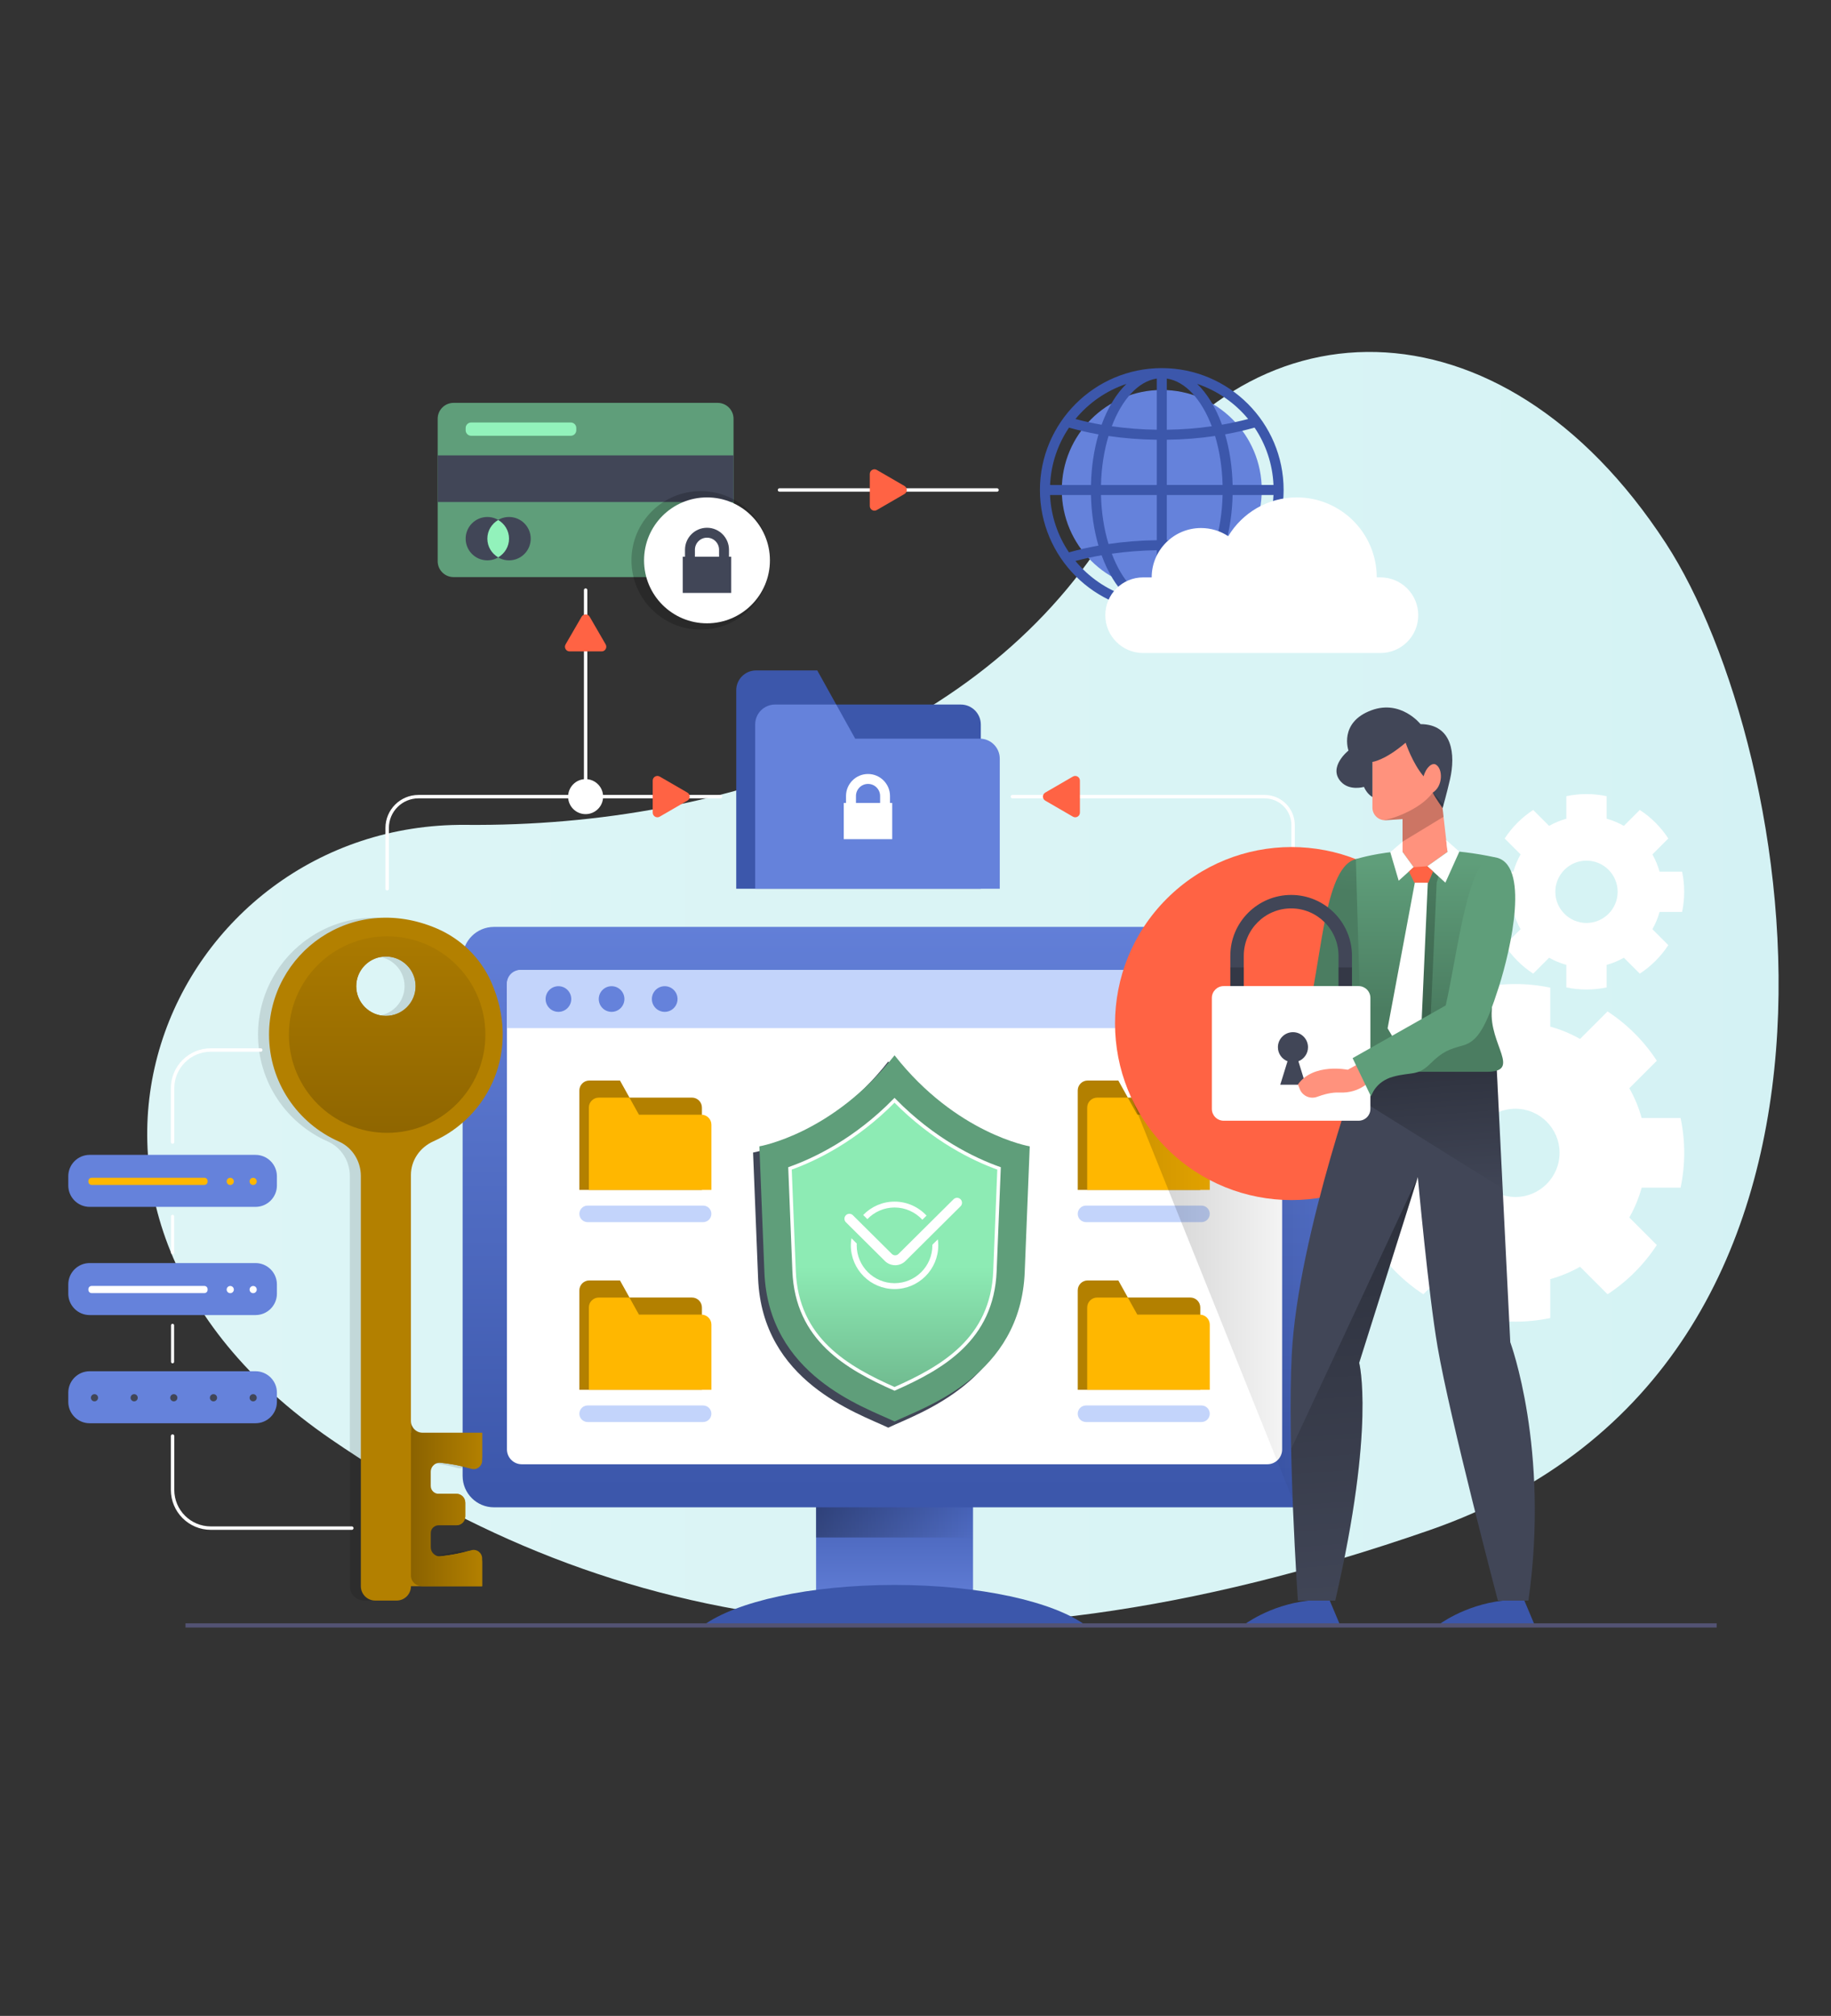 <svg xmlns="http://www.w3.org/2000/svg" xmlns:xlink="http://www.w3.org/1999/xlink" id="_x2014_&#xCE;&#xD3;&#xC8;_x5F_1" x="0px" y="0px" viewBox="0 0 535.27 589.2" style="enable-background:new 0 0 535.27 589.2;" xml:space="preserve">
<rect x="0" y="0" width="535.27" height="589.2" fill="#333333" stroke="none"/>
<style type="text/css">
	.st0{fill:#6CB1C0;}
	.st1{opacity:0;fill:#FFFFFF;}
	.st2{opacity:0.032;fill:#FCFCFC;}
	.st3{opacity:0.065;fill:#F9F9F9;}
	.st4{opacity:0.097;fill:#F6F6F6;}
	.st5{opacity:0.129;fill:#F4F3F4;}
	.st6{opacity:0.161;fill:#F1F0F1;}
	.st7{opacity:0.194;fill:#EEEEEE;}
	.st8{opacity:0.226;fill:#EBEBEB;}
	.st9{opacity:0.258;fill:#E8E8E8;}
	.st10{opacity:0.29;fill:#E5E5E5;}
	.st11{opacity:0.323;fill:#E3E2E2;}
	.st12{opacity:0.355;fill:#E0DFDF;}
	.st13{opacity:0.387;fill:#DDDCDD;}
	.st14{opacity:0.419;fill:#DAD9DA;}
	.st15{opacity:0.452;fill:#D7D6D7;}
	.st16{opacity:0.484;fill:#D4D3D4;}
	.st17{opacity:0.516;fill:#D2D1D1;}
	.st18{opacity:0.548;fill:#CFCECE;}
	.st19{opacity:0.581;fill:#CCCBCB;}
	.st20{opacity:0.613;fill:#C9C8C8;}
	.st21{opacity:0.645;fill:#C6C5C6;}
	.st22{opacity:0.677;fill:#C3C2C3;}
	.st23{opacity:0.71;fill:#C1BFC0;}
	.st24{opacity:0.742;fill:#BEBCBD;}
	.st25{opacity:0.774;fill:#BBB9BA;}
	.st26{opacity:0.806;fill:#B8B6B7;}
	.st27{opacity:0.839;fill:#B5B4B4;}
	.st28{opacity:0.871;fill:#B2B1B1;}
	.st29{opacity:0.903;fill:#B0AEAF;}
	.st30{opacity:0.935;fill:#ADABAC;}
	.st31{opacity:0.968;fill:#AAA8A9;}
	.st32{fill:#A7A5A6;}
	.st33{fill:#FFFFFF;}
	.st34{fill:#9ABD3D;}
	.st35{fill:#F4A3B7;}
	.st36{fill:url(#SVGID_1_);}
	.st37{fill:url(#SVGID_2_);}
	.st38{opacity:0.2;}
	.st39{fill:#434A59;}
	.st40{fill:#FFE03C;}
	.st41{fill:url(#SVGID_3_);}
	.st42{fill:url(#SVGID_4_);}
	.st43{fill:url(#SVGID_5_);}
	.st44{fill:#738E2E;}
	.st45{fill:url(#SVGID_6_);}
	.st46{fill:#3B8697;}
	.st47{fill:#231F20;}
	.st48{fill:url(#SVGID_7_);}
	.st49{fill:#FCAF8F;}
	.st50{fill:#F8C8D4;}
	.st51{fill:#FCB087;}
	.st52{fill:url(#SVGID_8_);}
	.st53{fill:url(#SVGID_9_);}
	.st54{fill:url(#SVGID_10_);}
	.st55{fill:#FBB58C;}
	.st56{fill:#AECA64;}
	.st57{fill:#C2D78B;}
	.st58{fill:#C3E0D3;}
	.st59{fill:#BED583;}
	.st60{fill:url(#SVGID_11_);}
	.st61{fill:url(#SVGID_12_);}
	.st62{fill:url(#SVGID_13_);}
	.st63{opacity:0.3;}
	.st64{clip-path:url(#SVGID_15_);fill:#3B8697;}
	.st65{clip-path:url(#SVGID_15_);fill:url(#SVGID_16_);}
	.st66{clip-path:url(#SVGID_15_);fill:url(#SVGID_17_);}
	.st67{clip-path:url(#SVGID_15_);}
	.st68{fill:url(#SVGID_18_);}
	.st69{fill:#FCAD8E;}
	.st70{clip-path:url(#SVGID_15_);fill:#672C32;}
	.st71{clip-path:url(#SVGID_15_);fill:#F0A388;}
	.st72{clip-path:url(#SVGID_15_);fill:url(#SVGID_19_);}
	.st73{fill:#B5D8DF;}
	.st74{fill:#B55A3D;}
	.st75{fill:#F27851;}
	.st76{fill:#424242;}
	.st77{fill:#684065;}
	.st78{fill:#FCB38F;}
	.st79{fill:url(#SVGID_20_);}
	.st80{fill:url(#SVGID_21_);}
	.st81{fill:#E2DFDA;}
	.st82{fill:url(#SVGID_22_);}
	.st83{fill:#E89D7F;}
	.st84{fill:url(#SVGID_23_);}
	.st85{fill:#672C32;}
	.st86{fill:#F0A388;}
	.st87{fill:#B9987A;}
	.st88{fill:url(#SVGID_24_);}
	.st89{fill:url(#SVGID_25_);}
	.st90{fill:url(#SVGID_26_);}
	.st91{fill:url(#SVGID_27_);}
	.st92{fill:url(#SVGID_28_);}
	.st93{fill:url(#SVGID_29_);}
	.st94{fill:url(#SVGID_30_);}
	.st95{fill:url(#SVGID_31_);}
	.st96{fill:url(#SVGID_32_);}
	.st97{fill:#FFAF90;}
	.st98{fill:url(#SVGID_33_);}
	.st99{fill:url(#SVGID_34_);}
	.st100{fill:url(#SVGID_35_);}
	.st101{fill:url(#SVGID_36_);}
	.st102{fill:url(#SVGID_37_);}
	.st103{fill:#D8B48E;}
	.st104{fill:#EAA480;}
	.st105{fill:#FFFEF0;}
	.st106{fill:url(#SVGID_38_);}
	.st107{fill:url(#SVGID_39_);}
	.st108{fill:url(#SVGID_40_);}
	.st109{fill:url(#SVGID_41_);}
	.st110{fill:url(#SVGID_42_);}
	.st111{fill:url(#SVGID_43_);}
	.st112{fill:url(#SVGID_44_);}
	.st113{fill:url(#SVGID_45_);}
	.st114{fill:url(#SVGID_46_);}
	.st115{fill:url(#SVGID_47_);}
	.st116{fill:url(#SVGID_48_);}
	.st117{fill:url(#SVGID_49_);}
	.st118{fill:url(#SVGID_50_);}
	.st119{fill:url(#SVGID_51_);}
	.st120{fill:#6031DA;}
	.st121{fill:none;stroke:#FFFFFF;stroke-width:0.616;stroke-linecap:round;stroke-linejoin:round;stroke-miterlimit:10;}
	.st122{fill:#FCCBBB;}
	.st123{fill:#C9B4FF;}
	.st124{fill:#DDD4FC;}
	.st125{fill:#7B4EEB;}
	.st126{fill:#FFFFFF;stroke:#6031DA;stroke-width:0.616;stroke-linecap:round;stroke-linejoin:round;stroke-miterlimit:10;}
	.st127{fill:#DDD4FC;stroke:#6031DA;stroke-width:0.616;stroke-linecap:round;stroke-linejoin:round;stroke-miterlimit:10;}
	.st128{fill:#FFC969;}
	.st129{fill:none;stroke:#6031DA;stroke-width:0.616;stroke-linecap:round;stroke-linejoin:round;stroke-miterlimit:10;}
	.st130{fill:none;stroke:#6031DA;stroke-width:3;stroke-miterlimit:10;}
	.st131{fill:#F99450;}
	.st132{fill:none;stroke:#6031DA;stroke-width:2;stroke-miterlimit:10;}
	
		.st133{fill:none;stroke:#6031DA;stroke-width:0.622;stroke-linecap:round;stroke-linejoin:round;stroke-miterlimit:10;stroke-dasharray:6.218,3.109;}
	.st134{clip-path:url(#SVGID_53_);fill:url(#SVGID_54_);}
	.st135{fill:#34B463;}
	.st136{fill:#24914A;}
	.st137{fill-rule:evenodd;clip-rule:evenodd;fill:#A2C769;}
	.st138{fill:#00A551;}
	.st139{fill-rule:evenodd;clip-rule:evenodd;fill:#5EBEFF;}
	.st140{fill-rule:evenodd;clip-rule:evenodd;fill:#102B6E;}
	.st141{fill-rule:evenodd;clip-rule:evenodd;fill:#FFFFFF;}
	.st142{fill:#102B6E;}
	.st143{fill-rule:evenodd;clip-rule:evenodd;fill:#4596D1;}
	.st144{fill-rule:evenodd;clip-rule:evenodd;fill:#00ADEE;}
	.st145{fill-rule:evenodd;clip-rule:evenodd;fill:#00A551;}
	.st146{fill-rule:evenodd;clip-rule:evenodd;fill:#EC1C24;}
	.st147{fill-rule:evenodd;clip-rule:evenodd;fill:#1A47B6;}
	.st148{fill-rule:evenodd;clip-rule:evenodd;fill:#092978;}
	.st149{fill-rule:evenodd;clip-rule:evenodd;fill:#3DABF9;}
	.st150{clip-path:url(#SVGID_56_);fill:url(#SVGID_57_);}
	.st151{fill-rule:evenodd;clip-rule:evenodd;fill:#A5DBFD;}
	.st152{fill:#E4F5FB;}
	.st153{clip-path:url(#SVGID_59_);fill:url(#SVGID_60_);}
	.st154{clip-path:url(#SVGID_62_);fill:url(#SVGID_63_);}
	.st155{clip-path:url(#SVGID_65_);fill:url(#SVGID_66_);}
	.st156{fill-rule:evenodd;clip-rule:evenodd;fill:#F7941F;}
	.st157{fill-rule:evenodd;clip-rule:evenodd;fill:#F9C4C7;}
	.st158{fill:#663300;}
	.st159{fill-rule:evenodd;clip-rule:evenodd;fill:#D4ECFD;}
	.st160{fill-rule:evenodd;clip-rule:evenodd;fill:#DD777B;}
	.st161{fill-rule:evenodd;clip-rule:evenodd;fill:#363653;}
	.st162{fill-rule:evenodd;clip-rule:evenodd;fill:#DFF2FC;}
	.st163{fill-rule:evenodd;clip-rule:evenodd;fill:#AFCCEB;}
	.st164{clip-path:url(#SVGID_68_);fill:url(#SVGID_69_);}
	.st165{clip-path:url(#SVGID_71_);fill:url(#SVGID_72_);}
	.st166{fill-rule:evenodd;clip-rule:evenodd;fill:#76C5FB;}
	.st167{fill-rule:evenodd;clip-rule:evenodd;fill:#3882C8;}
	.st168{fill-rule:evenodd;clip-rule:evenodd;fill:#8DD7F7;}
	.st169{fill:#8DD7F7;}
	.st170{fill:url(#SVGID_73_);}
	.st171{fill:none;stroke:#FFFFFF;stroke-linecap:round;stroke-linejoin:round;stroke-miterlimit:10;}
	.st172{fill:#FF6344;}
	.st173{fill:url(#SVGID_74_);}
	.st174{opacity:0.34;fill:url(#SVGID_75_);}
	.st175{fill:#3C57AB;}
	.st176{fill:url(#SVGID_76_);}
	.st177{fill:#B38000;}
	.st178{fill:#FFB700;}
	.st179{fill:#C3D4FB;}
	.st180{opacity:0.2;fill:url(#SVGID_77_);}
	.st181{fill:#414657;}
	.st182{opacity:0.34;fill:url(#SVGID_78_);}
	.st183{fill:url(#SVGID_79_);}
	.st184{fill:url(#SVGID_80_);}
	.st185{fill:#6582DB;}
	.st186{fill:#5F9E7A;}
	.st187{fill:url(#SVGID_81_);}
	.st188{fill:none;stroke:#FFFFFF;stroke-miterlimit:10;}
	.st189{opacity:0.12;}
	.st190{fill:none;stroke:#FFFFFF;stroke-width:0.892;stroke-linecap:round;stroke-linejoin:round;stroke-miterlimit:10;}
	.st191{fill:#92F2BB;}
	.st192{fill:url(#SVGID_82_);}
	.st193{fill:url(#SVGID_83_);}
	.st194{fill:#FF927D;}
	.st195{opacity:0.34;fill:url(#SVGID_84_);}
	.st196{fill:none;stroke:#535373;stroke-width:1.227;stroke-miterlimit:10;}
</style>
<g>
	<linearGradient id="SVGID_1_" gradientUnits="userSpaceOnUse" x1="43.032" y1="288.963" x2="519.953" y2="288.963">
		<stop offset="0" style="stop-color:#DDF5F6"></stop>
		<stop offset="0.66" style="stop-color:#D9F4F5"></stop>
		<stop offset="1" style="stop-color:#D4F2F4"></stop>
	</linearGradient>
	<path class="st36" d="M136.14,241.09c77.9,0.69,155.25-27.84,191.03-90.98s111.38-65.69,159.84,8.71   c38.58,59.23,70.29,240-69.19,288.44c-140.18,48.69-239.48,29.41-321.09-26.62C-1.93,352.89,49.76,240.32,136.14,241.09z"></path>
	<g>
		<path class="st33" d="M491.3,347.13c0.69-3.29,1.06-6.69,1.06-10.18c0-3.49-0.37-6.89-1.06-10.18h-11.38    c-0.85-3.08-2.07-6-3.61-8.71l8.04-8.04c-3.75-5.74-8.66-10.65-14.4-14.4l-8.04,8.04c-2.71-1.54-5.63-2.76-8.71-3.61v-11.38    c-3.29-0.69-6.69-1.06-10.18-1.06c-3.49,0-6.89,0.37-10.18,1.06v11.38c-3.08,0.85-6,2.07-8.71,3.61l-8.04-8.04    c-5.74,3.75-10.65,8.66-14.4,14.4l8.04,8.04c-1.54,2.71-2.76,5.63-3.61,8.71h-11.38c-0.69,3.29-1.06,6.69-1.06,10.18    c0,3.49,0.37,6.89,1.06,10.18h11.38c0.85,3.08,2.07,6,3.61,8.71l-8.04,8.04c3.75,5.74,8.66,10.65,14.4,14.4l8.04-8.04    c2.71,1.54,5.63,2.76,8.71,3.61v11.38c3.29,0.69,6.69,1.06,10.18,1.06c3.49,0,6.89-0.37,10.18-1.06v-11.38    c3.08-0.85,6-2.07,8.71-3.61l8.04,8.04c5.74-3.75,10.65-8.66,14.4-14.4l-8.04-8.04c1.54-2.71,2.76-5.63,3.61-8.71H491.3z     M443.02,349.85c-7.11,0-12.9-5.79-12.9-12.9s5.79-12.9,12.9-12.9c7.11,0,12.9,5.79,12.9,12.9S450.13,349.85,443.02,349.85z"></path>
	</g>
	<g>
		<path class="st33" d="M491.74,266.54c0.4-1.9,0.61-3.87,0.61-5.89c0-2.02-0.21-3.99-0.61-5.89h-6.59    c-0.49-1.78-1.2-3.47-2.09-5.04l4.65-4.65c-2.17-3.32-5.01-6.17-8.34-8.34l-4.65,4.65c-1.57-0.89-3.26-1.6-5.04-2.09v-6.59    c-1.9-0.4-3.87-0.61-5.89-0.61c-2.02,0-3.99,0.21-5.89,0.61v6.59c-1.78,0.49-3.47,1.2-5.04,2.09l-4.65-4.65    c-3.32,2.17-6.17,5.01-8.34,8.34l4.65,4.65c-0.89,1.57-1.6,3.26-2.09,5.04h-6.59c-0.4,1.9-0.61,3.87-0.61,5.89    c0,2.02,0.21,3.99,0.61,5.89h6.59c0.49,1.78,1.2,3.47,2.09,5.04l-4.65,4.65c2.17,3.32,5.01,6.17,8.34,8.34l4.65-4.65    c1.57,0.89,3.26,1.6,5.04,2.09v6.59c1.9,0.4,3.87,0.61,5.89,0.61c2.02,0,3.99-0.21,5.89-0.61v-6.59c1.78-0.49,3.47-1.2,5.04-2.09    l4.65,4.65c3.32-2.17,6.17-5.01,8.34-8.34l-4.65-4.65c0.89-1.57,1.6-3.26,2.09-5.04H491.74z M463.79,269.76    c-5.02,0-9.11-4.08-9.11-9.11c0-5.02,4.08-9.11,9.11-9.11c5.02,0,9.11,4.08,9.11,9.11C472.9,265.67,468.81,269.76,463.79,269.76z"></path>
	</g>
	<path class="st171" d="M378.02,259.76v-18.6c0-4.59-3.72-8.32-8.32-8.32h-73.74"></path>
	<path class="st172" d="M315.7,228.15v9.36c0,1.05-1.14,1.71-2.05,1.18l-8.08-4.68c-0.91-0.53-0.91-1.84,0-2.36l8.08-4.68   C314.56,226.45,315.7,227.1,315.7,228.15z"></path>
	<linearGradient id="SVGID_2_" gradientUnits="userSpaceOnUse" x1="261.511" y1="429.125" x2="261.511" y2="472.618">
		<stop offset="0" style="stop-color:#3C57AB"></stop>
		<stop offset="1" style="stop-color:#6582DB"></stop>
	</linearGradient>
	<rect x="238.57" y="423.66" class="st37" width="45.88" height="51.41"></rect>
	<linearGradient id="SVGID_3_" gradientUnits="userSpaceOnUse" x1="238.572" y1="436.511" x2="284.451" y2="436.511">
		<stop offset="0" style="stop-color:#000000"></stop>
		<stop offset="1" style="stop-color:#000000;stop-opacity:0"></stop>
	</linearGradient>
	<rect x="238.57" y="423.66" style="opacity:0.34;fill:url(#SVGID_3_);" width="45.88" height="25.7"></rect>
	<path class="st175" d="M317.42,475.07c-9.52-6.97-30.97-11.83-55.91-11.83c-24.94,0-46.39,4.86-55.91,11.83H317.42z"></path>
	<linearGradient id="SVGID_4_" gradientUnits="userSpaceOnUse" x1="261.511" y1="435.305" x2="261.511" y2="257.871">
		<stop offset="0" style="stop-color:#3C57AB"></stop>
		<stop offset="1" style="stop-color:#6582DB"></stop>
	</linearGradient>
	<path class="st42" d="M378.63,440.55H144.4c-5.06,0-9.16-4.1-9.16-9.16V280.07c0-5.06,4.1-9.16,9.16-9.16h234.23   c5.06,0,9.16,4.1,9.16,9.16v151.32C387.79,436.45,383.68,440.55,378.63,440.55z"></path>
	<path class="st33" d="M370.48,427.97H152.54c-2.39,0-4.34-1.94-4.34-4.34v-135.8c0-2.39,1.94-4.34,4.34-4.34h217.94   c2.39,0,4.34,1.94,4.34,4.34v135.8C374.82,426.03,372.88,427.97,370.48,427.97z"></path>
	<g>
		<g>
			<g>
				<path class="st177" d="M205.19,347.78h-35.82v-29.06c0-1.61,1.3-2.91,2.91-2.91h8.96l2.78,4.99h18.25      c1.62,0,2.93,1.31,2.93,2.93V347.78z"></path>
				<path class="st178" d="M207.96,347.78h-35.82v-24.06c0-1.61,1.3-2.91,2.91-2.91h8.96l2.78,4.99h18.25      c1.62,0,2.93,1.31,2.93,2.93V347.78z"></path>
				<path class="st179" d="M205.55,357.2h-33.76c-1.33,0-2.42-1.08-2.42-2.42l0,0c0-1.33,1.08-2.42,2.42-2.42h33.76      c1.33,0,2.42,1.08,2.42,2.42l0,0C207.96,356.11,206.88,357.2,205.55,357.2z"></path>
			</g>
			<g>
				<path class="st177" d="M205.19,406.21h-35.82v-29.06c0-1.61,1.3-2.91,2.91-2.91h8.96l2.78,4.99h18.25      c1.62,0,2.93,1.31,2.93,2.93V406.21z"></path>
				<path class="st178" d="M207.96,406.21h-35.82v-24.06c0-1.61,1.3-2.91,2.91-2.91h8.96l2.78,4.99h18.25      c1.62,0,2.93,1.31,2.93,2.93V406.21z"></path>
				<path class="st179" d="M205.55,415.62h-33.76c-1.33,0-2.42-1.08-2.42-2.42l0,0c0-1.33,1.08-2.42,2.42-2.42h33.76      c1.33,0,2.42,1.08,2.42,2.42l0,0C207.96,414.54,206.88,415.62,205.55,415.62z"></path>
			</g>
		</g>
		<g>
			<g>
				<path class="st177" d="M350.88,347.78h-35.82v-29.06c0-1.61,1.3-2.91,2.91-2.91h8.96l2.78,4.99h18.25      c1.62,0,2.93,1.31,2.93,2.93V347.78z"></path>
				<path class="st178" d="M353.65,347.78h-35.82v-24.06c0-1.61,1.3-2.91,2.91-2.91h8.96l2.78,4.99h18.25      c1.62,0,2.93,1.31,2.93,2.93V347.78z"></path>
				<path class="st179" d="M351.24,357.2h-33.76c-1.33,0-2.42-1.08-2.42-2.42l0,0c0-1.33,1.08-2.42,2.42-2.42h33.76      c1.33,0,2.42,1.08,2.42,2.42l0,0C353.65,356.11,352.57,357.2,351.24,357.2z"></path>
			</g>
			<g>
				<path class="st177" d="M350.88,406.21h-35.82v-29.06c0-1.61,1.3-2.91,2.91-2.91h8.96l2.78,4.99h18.25      c1.62,0,2.93,1.31,2.93,2.93V406.21z"></path>
				<path class="st178" d="M353.65,406.21h-35.82v-24.06c0-1.61,1.3-2.91,2.91-2.91h8.96l2.78,4.99h18.25      c1.62,0,2.93,1.31,2.93,2.93V406.21z"></path>
				<path class="st179" d="M351.24,415.62h-33.76c-1.33,0-2.42-1.08-2.42-2.42l0,0c0-1.33,1.08-2.42,2.42-2.42h33.76      c1.33,0,2.42,1.08,2.42,2.42l0,0C353.65,414.54,352.57,415.62,351.24,415.62z"></path>
			</g>
		</g>
	</g>
	<linearGradient id="SVGID_5_" gradientUnits="userSpaceOnUse" x1="329.322" y1="364.51" x2="387.786" y2="364.51">
		<stop offset="0" style="stop-color:#000000"></stop>
		<stop offset="1" style="stop-color:#000000;stop-opacity:0"></stop>
	</linearGradient>
	<path style="opacity:0.2;fill:url(#SVGID_5_);" d="M329.32,317.29l49.49,123.26c4.97-0.1,8.98-4.15,8.98-9.14V288.47L329.32,317.29   z"></path>
	<path class="st179" d="M374.82,300.49H148.2v-13.07c0-2.17,1.76-3.92,3.92-3.92H370.9c2.17,0,3.92,1.76,3.92,3.92V300.49z"></path>
	
		<ellipse transform="matrix(0.707 -0.707 0.707 0.707 -100.923 354.647)" class="st172" cx="377.63" cy="299.15" rx="51.6" ry="51.6"></ellipse>
	<path class="st175" d="M387.93,465.89l3.86,9.17h-28.36c0,0,7.48-5.91,19.03-7.24L387.93,465.89z"></path>
	<path class="st175" d="M444.82,465.89l3.86,9.17h-28.36c0,0,7.48-5.91,19.03-7.24L444.82,465.89z"></path>
	<path class="st181" d="M437.34,308.2l4.17,84.09c0,0,11.58,31.13,5.31,75.54h-8.93c0,0-14-53.09-17.62-74.09   c-2.69-15.58-5.79-49.72-5.79-49.72l-17.14,54.3c0,0,4.83,18.34-7,69.51h-10.92c0,0-3.12-45.81-1.79-71.92   c1.79-35.24,21.3-88.63,21.3-88.63L437.34,308.2z"></path>
	<linearGradient id="SVGID_6_" gradientUnits="userSpaceOnUse" x1="415.336" y1="303.948" x2="418.569" y2="350.292">
		<stop offset="0" style="stop-color:#000000"></stop>
		<stop offset="1" style="stop-color:#000000;stop-opacity:0"></stop>
	</linearGradient>
	<path style="opacity:0.34;fill:url(#SVGID_6_);" d="M437.34,308.2l-38.41-0.93c0,0-1.74,4.76-4.21,12.34l44.56,27.76L437.34,308.2z   "></path>
	<linearGradient id="SVGID_7_" gradientUnits="userSpaceOnUse" x1="382.87" y1="259.697" x2="386.966" y2="214.862">
		<stop offset="0" style="stop-color:#4B7D61"></stop>
		<stop offset="1" style="stop-color:#5F9E7A"></stop>
	</linearGradient>
	<path class="st48" d="M396.38,251.1c-8.78,2.08-9.88,26.83-13.5,42.75l-24.75,14.68l2.92,11.95c0,0,1.13-4.34,6.44-5.79   c5.31-1.45,7.12-0.12,10.8-3.74c3.68-3.62,5.37-4.22,9.71-5.43c4.34-1.21,6.76-5.67,10.38-17.01   C402,277.17,406.72,248.65,396.38,251.1z"></path>
	<linearGradient id="SVGID_8_" gradientUnits="userSpaceOnUse" x1="417.905" y1="294.948" x2="417.905" y2="252.253">
		<stop offset="0" style="stop-color:#4B7D61"></stop>
		<stop offset="1" style="stop-color:#5F9E7A"></stop>
	</linearGradient>
	<path class="st52" d="M436.11,295.18l0.81-44.63c-23.71-5.1-40.54,0.56-40.54,0.56c0,2.05,1.81,62.15,1.81,62.15h36.44   C444.95,313.25,435.28,305.31,436.11,295.18z"></path>
	<polygon class="st38" points="418.09,300.55 412.18,307.27 408.24,300.55 416.19,257.98 414.73,253.86 421.23,253.86    419.99,257.98  "></polygon>
	<g>
		<circle class="st185" cx="163.25" cy="291.99" r="3.75"></circle>
		<circle class="st185" cx="178.79" cy="291.99" r="3.75"></circle>
		<circle class="st185" cx="194.32" cy="291.99" r="3.75"></circle>
	</g>
	<g>
		<path class="st181" d="M259.67,310.25c-18.04,22.99-39.52,26.61-39.52,26.61s0.91,22.7,1.47,36.77    c1.2,30.17,28.93,39.31,38.05,43.64c9.12-4.33,36.85-13.47,38.05-43.64c0.56-14.07,1.47-36.77,1.47-36.77    S277.71,333.23,259.67,310.25z"></path>
		<path class="st186" d="M261.51,308.44c-18.04,22.99-39.52,26.61-39.52,26.61s0.91,22.7,1.47,36.77    c1.2,30.17,28.93,39.31,38.05,43.64c9.12-4.33,36.85-13.47,38.05-43.64c0.56-14.07,1.47-36.77,1.47-36.77    S279.55,331.42,261.51,308.44z"></path>
		<linearGradient id="SVGID_9_" gradientUnits="userSpaceOnUse" x1="261.511" y1="329.684" x2="261.511" y2="434.015">
			<stop offset="0.389" style="stop-color:#8DEBB4"></stop>
			<stop offset="0.932" style="stop-color:#5F9E7A"></stop>
		</linearGradient>
		<path class="st53" d="M261.51,405.93c-13.88-6.15-28.57-14.47-29.37-34.46l-1.2-29.97c7.38-2.64,19.14-8.29,30.56-19.91    c11.43,11.62,23.19,17.28,30.56,19.91l-1.2,29.97C290.08,391.46,275.39,399.78,261.51,405.93z"></path>
		<path class="st188" d="M261.51,405.93c-13.88-6.15-28.57-14.47-29.37-34.46l-1.2-29.97c7.38-2.64,19.14-8.29,30.56-19.91    c11.43,11.62,23.19,17.28,30.56,19.91l-1.2,29.97C290.08,391.46,275.39,399.78,261.51,405.93z"></path>
	</g>
	<g>
		<g>
			<path class="st33" d="M272.56,363.81c0,0.06,0.01,0.11,0.01,0.17c0,6.1-4.96,11.06-11.06,11.06c-6.1,0-11.06-4.96-11.06-11.06     c0-0.17,0.02-0.35,0.02-0.52l-1.56-1.55c-0.11,0.69-0.18,1.38-0.18,2.07c0,7.05,5.73,12.78,12.78,12.78     c7.05,0,12.78-5.73,12.78-12.78c0-0.59-0.05-1.17-0.13-1.75L272.56,363.81z"></path>
			<path class="st33" d="M261.51,352.92c3.1,0,6.04,1.31,8.13,3.58l1.22-1.21c-2.42-2.6-5.8-4.09-9.35-4.09     c-3.47,0-6.77,1.43-9.17,3.91l1.22,1.21C255.64,354.16,258.5,352.92,261.51,352.92z"></path>
		</g>
		<path class="st33" d="M261.7,369.79c-1.09,0-2.18-0.41-3.01-1.23l-11.4-11.32c-0.57-0.56-0.57-1.48-0.01-2.05l0,0    c0.56-0.57,1.48-0.57,2.05-0.01l11.4,11.32c0.53,0.53,1.4,0.53,1.93,0l16.1-15.99c0.57-0.56,1.49-0.56,2.05,0.01l0,0    c0.56,0.57,0.56,1.49-0.01,2.05l-16.1,15.99C263.87,369.38,262.78,369.79,261.7,369.79z"></path>
	</g>
	<g>
		<path class="st185" d="M74.7,352.74H26.21c-3.45,0-6.25-2.8-6.25-6.25v-2.7c0-3.45,2.8-6.25,6.25-6.25H74.7    c3.45,0,6.25,2.8,6.25,6.25v2.7C80.95,349.94,78.15,352.74,74.7,352.74z"></path>
		<g>
			<path class="st178" d="M59.75,346.32H26.78c-0.52,0-0.94-0.42-0.94-0.94v-0.21c0-0.52,0.42-0.94,0.94-0.94h32.97     c0.52,0,0.94,0.42,0.94,0.94v0.21C60.69,345.9,60.27,346.32,59.75,346.32z"></path>
			<g>
				<path class="st178" d="M68.36,345.29c0,0.58-0.47,1.05-1.05,1.05s-1.05-0.47-1.05-1.05s0.47-1.05,1.05-1.05      S68.36,344.71,68.36,345.29z"></path>
				<path class="st178" d="M75.06,345.29c0,0.58-0.47,1.05-1.05,1.05c-0.58,0-1.05-0.47-1.05-1.05s0.47-1.05,1.05-1.05      C74.59,344.23,75.06,344.71,75.06,345.29z"></path>
			</g>
		</g>
	</g>
	<g>
		<path class="st185" d="M74.7,384.36H26.21c-3.45,0-6.25-2.8-6.25-6.25v-2.7c0-3.45,2.8-6.25,6.25-6.25H74.7    c3.45,0,6.25,2.8,6.25,6.25v2.7C80.95,381.56,78.15,384.36,74.7,384.36z"></path>
		<path class="st33" d="M59.75,377.94H26.78c-0.52,0-0.94-0.42-0.94-0.94v-0.21c0-0.52,0.42-0.94,0.94-0.94h32.97    c0.52,0,0.94,0.42,0.94,0.94V377C60.69,377.52,60.27,377.94,59.75,377.94z"></path>
		<g>
			<path class="st33" d="M68.36,376.91c0,0.58-0.47,1.05-1.05,1.05s-1.05-0.47-1.05-1.05s0.47-1.05,1.05-1.05     S68.36,376.33,68.36,376.91z"></path>
			<path class="st33" d="M75.06,376.91c0,0.58-0.47,1.05-1.05,1.05c-0.58,0-1.05-0.47-1.05-1.05s0.47-1.05,1.05-1.05     C74.59,375.85,75.06,376.33,75.06,376.91z"></path>
		</g>
	</g>
	<g>
		<path class="st185" d="M74.7,415.98H26.21c-3.45,0-6.25-2.8-6.25-6.25v-2.7c0-3.45,2.8-6.25,6.25-6.25H74.7    c3.45,0,6.25,2.8,6.25,6.25v2.7C80.95,413.18,78.15,415.98,74.7,415.98z"></path>
		<g>
			<path class="st181" d="M63.46,408.53c0,0.58-0.47,1.05-1.05,1.05c-0.58,0-1.05-0.47-1.05-1.05s0.47-1.05,1.05-1.05     C62.99,407.47,63.46,407.95,63.46,408.53z"></path>
			<path class="st181" d="M51.86,408.53c0,0.58-0.47,1.05-1.05,1.05s-1.05-0.47-1.05-1.05s0.47-1.05,1.05-1.05     S51.86,407.95,51.86,408.53z"></path>
			<path class="st181" d="M40.27,408.53c0,0.58-0.47,1.05-1.05,1.05c-0.58,0-1.05-0.47-1.05-1.05s0.47-1.05,1.05-1.05     C39.8,407.47,40.27,407.95,40.27,408.53z"></path>
			<path class="st181" d="M28.67,408.53c0,0.58-0.47,1.05-1.05,1.05c-0.58,0-1.05-0.47-1.05-1.05s0.47-1.05,1.05-1.05     C28.2,407.47,28.67,407.95,28.67,408.53z"></path>
			<path class="st181" d="M75.06,408.53c0,0.58-0.47,1.05-1.05,1.05c-0.58,0-1.05-0.47-1.05-1.05s0.47-1.05,1.05-1.05     C74.59,407.47,75.06,407.95,75.06,408.53z"></path>
		</g>
	</g>
	<g class="st189">
		<path d="M122.68,427.25c3.59,0.26,7.44,0.77,10.86,1.76c2.1,0.6,4.18-1.03,4.18-3.22l0-7.02h-20.81v-75.34    c0-4.31,2.64-8.09,6.57-9.85c16.21-7.23,25.76-26.7,16.85-46.68c-3.12-6.99-8.85-12.53-15.89-15.54    c-24.97-10.67-49.01,7.36-49.01,31.01c0,13.97,8.39,25.97,20.4,31.26c3.96,1.75,6.44,5.76,6.44,10.09v119.89    c0,2.32,1.88,4.2,4.2,4.2h6.25c2.32,0,4.2-1.88,4.2-4.2l0,0h20.81l0-7.02c0-2.18-2.08-3.82-4.18-3.22    c-3.43,0.98-7.27,1.5-10.86,1.76l0-9.35h7.38c1.51,0,2.73-1.22,2.73-2.73v-3.73c0-1.51-1.22-2.73-2.73-2.73h-7.38L122.68,427.25z     M100.91,288.24c0-4.79,3.89-8.68,8.68-8.68s8.68,3.89,8.68,8.68s-3.89,8.68-8.68,8.68S100.91,293.04,100.91,288.24z"></path>
	</g>
	<path class="st171" d="M113.18,259.76V242c0-5.06,4.1-9.16,9.16-9.16h88.3"></path>
	<g>
		<circle class="st185" cx="339.63" cy="143.21" r="29.23"></circle>
		<path class="st175" d="M339.63,107.59c-19.64,0-35.62,15.98-35.62,35.62c0,19.64,15.98,35.62,35.62,35.62s35.62-15.98,35.62-35.62    C375.25,123.57,359.27,107.59,339.63,107.59z M341.1,128.53c4.82-0.06,9.54-0.43,14.11-1.11c1.29,4.28,2.07,9.15,2.2,14.32H341.1    V128.53z M341.1,125.6v-14.96c5.44,0.82,10.2,6.15,13.15,13.95C349.96,125.21,345.54,125.54,341.1,125.6z M338.17,110.64v14.96    c-4.44-0.06-8.86-0.4-13.15-1.01C327.97,116.79,332.73,111.46,338.17,110.64z M338.17,128.53v13.22h-16.31    c0.12-5.18,0.91-10.04,2.2-14.32C328.63,128.1,333.35,128.47,338.17,128.53z M318.93,141.75h-11.95    c0.27-6.18,2.27-11.93,5.53-16.76c2.8,0.78,5.68,1.44,8.62,1.97C319.83,131.4,319.05,136.4,318.93,141.75z M318.93,144.68    c0.12,5.34,0.9,10.35,2.19,14.79c-2.94,0.53-5.81,1.18-8.62,1.97c-3.26-4.83-5.25-10.58-5.53-16.76H318.93z M321.86,144.68h16.31    v13.21c-4.82,0.06-9.54,0.43-14.11,1.11C322.77,154.72,321.98,149.85,321.86,144.68z M338.17,160.82v14.96    c-5.44-0.82-10.2-6.15-13.15-13.95C329.31,161.22,333.73,160.88,338.17,160.82z M341.1,175.78v-14.96    c4.44,0.06,8.86,0.4,13.15,1.01C351.3,169.63,346.54,174.96,341.1,175.78z M341.1,157.89v-13.21h16.31    c-0.12,5.18-0.91,10.04-2.2,14.32C350.64,158.32,345.92,157.95,341.1,157.89z M360.34,144.68h11.95    c-0.27,6.19-2.27,11.93-5.53,16.76c-2.81-0.78-5.68-1.44-8.62-1.97C359.44,155.02,360.22,150.02,360.34,144.68z M360.34,141.75    c-0.12-5.34-0.9-10.35-2.2-14.8c2.94-0.53,5.81-1.18,8.62-1.97c3.26,4.83,5.25,10.58,5.53,16.76H360.34z M364.88,122.46    c-2.48,0.65-5.03,1.22-7.65,1.67c-1.8-4.95-4.28-9.05-7.25-11.93C355.86,114.18,361.01,117.77,364.88,122.46z M329.29,112.21    c-2.97,2.88-5.45,6.98-7.25,11.93c-2.62-0.45-5.17-1.02-7.65-1.67C318.26,117.77,323.41,114.18,329.29,112.21z M314.39,163.96    c2.48-0.65,5.03-1.22,7.65-1.67c1.8,4.95,4.28,9.05,7.25,11.93C323.41,172.25,318.26,168.65,314.39,163.96z M349.98,174.21    c2.97-2.88,5.45-6.98,7.25-11.93c2.62,0.45,5.17,1.02,7.65,1.67C361.01,168.65,355.86,172.25,349.98,174.21z"></path>
	</g>
	<path class="st171" d="M76.23,306.89h-14.6c-6.17,0-11.18,5-11.18,11.18v15.73"></path>
	<path class="st171" d="M50.45,419.72v15.73c0,6.17,5,11.18,11.18,11.18h41.22"></path>
	<g>
		<line class="st190" x1="50.45" y1="355.5" x2="50.45" y2="366.16"></line>
		<line class="st190" x1="50.45" y1="387.36" x2="50.45" y2="398.02"></line>
	</g>
	<g>
		<path class="st186" d="M209.8,168.67h-77.21c-2.56,0-4.64-2.08-4.64-4.64v-41.64c0-2.56,2.08-4.64,4.64-4.64h77.21    c2.56,0,4.64,2.08,4.64,4.64v41.64C214.44,166.59,212.36,168.67,209.8,168.67z"></path>
		<rect x="127.95" y="133.1" class="st181" width="86.49" height="13.62"></rect>
		<g>
			<path class="st181" d="M148.81,157.44c0,3.5-2.84,6.34-6.34,6.34s-6.34-2.84-6.34-6.34s2.84-6.34,6.34-6.34     S148.81,153.94,148.81,157.44z"></path>
			<path class="st181" d="M155.15,157.44c0,3.5-2.84,6.34-6.34,6.34s-6.34-2.84-6.34-6.34s2.84-6.34,6.34-6.34     S155.15,153.94,155.15,157.44z"></path>
		</g>
		<path class="st191" d="M145.64,151.98c-1.89,1.1-3.17,3.12-3.17,5.46c0,2.34,1.28,4.36,3.17,5.46c1.89-1.1,3.17-3.12,3.17-5.46    C148.81,155.1,147.53,153.08,145.64,151.98z"></path>
		<path class="st191" d="M166.85,127.37h-29.1c-0.89,0-1.62-0.72-1.62-1.62v-0.65c0-0.89,0.72-1.62,1.62-1.62h29.1    c0.89,0,1.62,0.72,1.62,1.62v0.65C168.47,126.64,167.75,127.37,166.85,127.37z"></path>
	</g>
	<circle class="st38" cx="204.84" cy="163.78" r="20.24"></circle>
	<line class="st171" x1="171.2" y1="172.47" x2="171.2" y2="232.84"></line>
	<path class="st33" d="M176.31,232.84c0,2.82-2.29,5.11-5.12,5.11s-5.11-2.29-5.11-5.11c0-2.82,2.29-5.12,5.11-5.12   S176.31,230.01,176.31,232.84z"></path>
	<line class="st171" x1="291.47" y1="143.21" x2="227.88" y2="143.21"></line>
	<g>
		<path class="st177" d="M125.9,427.25c3.59,0.26,7.44,0.77,10.86,1.76c2.1,0.6,4.18-1.03,4.18-3.22l0-7.02h-20.81v-75.34    c0-4.31,2.64-8.09,6.57-9.85c16.21-7.23,25.76-26.7,16.85-46.68c-3.12-6.99-8.85-12.53-15.89-15.54    c-24.97-10.67-49.01,7.36-49.01,31.01c0,13.97,8.39,25.97,20.4,31.26c3.96,1.75,6.44,5.76,6.44,10.09v119.89    c0,2.32,1.88,4.2,4.2,4.2h6.25c2.32,0,4.2-1.88,4.2-4.2l0,0h20.81l0-7.02c0-2.18-2.08-3.82-4.18-3.22    c-3.43,0.98-7.27,1.5-10.86,1.76v-9.35h7.38c1.51,0,2.73-1.22,2.73-2.73v-3.73c0-1.51-1.22-2.73-2.73-2.73h-7.38V427.25z     M104.14,288.24c0-4.79,3.89-8.68,8.68-8.68s8.68,3.89,8.68,8.68s-3.89,8.68-8.68,8.68S104.14,293.04,104.14,288.24z"></path>
		<linearGradient id="SVGID_10_" gradientUnits="userSpaceOnUse" x1="120.139" y1="439.469" x2="140.945" y2="439.469">
			<stop offset="0" style="stop-color:#8A6200"></stop>
			<stop offset="1" style="stop-color:#B38000"></stop>
		</linearGradient>
		<path class="st54" d="M128.89,427.52c3.01,0.34,6.07,0.89,8.81,1.76c1.61,0.51,3.25-0.69,3.25-2.38l0-8.13H123.6    c-1.91,0-3.46-1.55-3.46-3.46v45.18c0,1.84,1.56,3.17,3.41,3.14c0.02,0,0.04,0,0.06,0h17.34l0-8.13c0-1.69-1.64-2.9-3.25-2.38    c-2.74,0.87-5.8,1.43-8.81,1.76c-1.59,0.18-2.98-1.09-2.98-2.69v-4.07c0-1.28,1.04-2.32,2.32-2.32h5.25c1.4,0,2.54-1.14,2.54-2.54    v-4.12c0-1.4-1.14-2.54-2.54-2.54h-5.25c-1.28,0-2.32-1.04-2.32-2.32v-4.07C125.9,428.61,127.29,427.34,128.89,427.52z"></path>
		<linearGradient id="SVGID_11_" gradientUnits="userSpaceOnUse" x1="113.178" y1="342.186" x2="113.178" y2="254.645">
			<stop offset="0" style="stop-color:#8A6200"></stop>
			<stop offset="1" style="stop-color:#B38000"></stop>
		</linearGradient>
		<path class="st60" d="M113.18,331.1c15.86,0,28.72-12.86,28.72-28.72c0-15.86-12.86-28.72-28.72-28.72s-28.72,12.86-28.72,28.72    C84.46,318.25,97.32,331.1,113.18,331.1z M112.82,279.56c4.79,0,8.68,3.89,8.68,8.68s-3.89,8.68-8.68,8.68s-8.68-3.89-8.68-8.68    S108.02,279.56,112.82,279.56z"></path>
	</g>
	<path class="st172" d="M190.81,228.15v9.36c0,1.05,1.14,1.71,2.05,1.18l8.08-4.68c0.91-0.53,0.91-1.84,0-2.36l-8.08-4.68   C191.95,226.45,190.81,227.1,190.81,228.15z"></path>
	<path class="st172" d="M175.88,190.39h-9.36c-1.05,0-1.71-1.14-1.18-2.05l4.68-8.08c0.53-0.91,1.84-0.91,2.36,0l4.68,8.08   C177.58,189.25,176.93,190.39,175.88,190.39z"></path>
	<path class="st172" d="M254.27,147.89v-9.36c0-1.05,1.14-1.71,2.05-1.18l8.08,4.68c0.91,0.53,0.91,1.84,0,2.36l-8.08,4.68   C255.41,149.6,254.27,148.94,254.27,147.89z"></path>
	<path class="st194" d="M401.21,222.68v13.36c0,2.14,1.81,3.83,3.95,3.69l4.86-0.33v9.59l4.46,6.15l8.69-6.15l-1.45-12.79   c0,0,2.84-12.13,0.72-16.35c-2.11-4.22-9.47-7.06-13.45-6.52C405.01,213.87,399.22,217.8,401.21,222.68z"></path>
	<polygon class="st33" points="410.02,248.99 413.26,253.46 408.89,257.41 406.43,249.07 410.02,246  "></polygon>
	<polygon class="st33" points="423.17,248.99 417.26,253.18 422.54,257.98 426.62,248.91 422.78,245.54  "></polygon>
	<polygon class="st172" points="413.26,253.46 417.26,253.18 418.93,254.7 417.56,257.98 413.47,257.98 411.88,254.71  "></polygon>
	<polygon class="st33" points="415.5,300.55 409.59,307.27 405.65,300.55 413.61,257.98 417.4,257.98  "></polygon>
	<g>
		<g>
			<path class="st181" d="M395.23,297.13h-35.56v-17.78c0-9.8,7.98-17.78,17.78-17.78c9.8,0,17.78,7.98,17.78,17.78V297.13z      M363.6,293.2h27.7v-13.85c0-7.64-6.21-13.85-13.85-13.85c-7.64,0-13.85,6.21-13.85,13.85V293.2z"></path>
		</g>
		<polygon class="st38" points="391.3,282.75 391.3,293.2 363.6,293.2 363.6,282.75 359.67,282.75 359.67,297.13 395.23,297.13     395.23,282.75   "></polygon>
		<path class="st33" d="M397.16,327.56h-39.43c-1.91,0-3.46-1.55-3.46-3.46v-32.43c0-1.91,1.55-3.46,3.46-3.46h39.43    c1.91,0,3.46,1.55,3.46,3.46v32.43C400.62,326.01,399.07,327.56,397.16,327.56z"></path>
		<path class="st181" d="M382.38,306.08c0-2.43-1.97-4.4-4.4-4.4c-2.43,0-4.4,1.97-4.4,4.4c0,1.87,1.17,3.46,2.81,4.1l-2.12,6.86    h7.42l-2.12-6.86C381.21,309.54,382.38,307.95,382.38,306.08z"></path>
	</g>
	<path class="st33" d="M403.55,168.75h-1.08c0-12.91-10.46-23.37-23.37-23.37c-8.51,0-15.95,4.54-20.04,11.34   c-2.28-1.51-5.01-2.39-7.95-2.39c-7.97,0-14.43,6.46-14.43,14.43h-2.51c-6.1,0-11.05,4.95-11.05,11.05   c0,6.1,4.95,11.05,11.05,11.05h69.39c6.1,0,11.05-4.95,11.05-11.05C414.6,173.69,409.66,168.75,403.55,168.75z"></path>
	<g>
		<circle class="st33" cx="206.68" cy="163.78" r="18.4"></circle>
		<path class="st181" d="M213.11,162.72v-2.04c0-3.54-2.88-6.43-6.43-6.43c-3.54,0-6.43,2.88-6.43,6.43v2.04h-0.66v10.58h14.17    v-10.58H213.11z M203.15,160.68c0-1.95,1.58-3.53,3.53-3.53s3.53,1.58,3.53,3.53v2.04h-7.06V160.68z"></path>
	</g>
	<g>
		<path class="st175" d="M286.74,259.76h-71.51v-58.01c0-3.21,2.6-5.8,5.8-5.8h17.89l5.54,9.97h36.42c3.23,0,5.85,2.62,5.85,5.85    V259.76z"></path>
		<path class="st185" d="M292.28,259.76h-71.51v-48.04c0-3.2,2.6-5.8,5.8-5.8h17.89l5.54,9.97h36.42c3.23,0,5.85,2.62,5.85,5.85    V259.76z"></path>
	</g>
	<path class="st33" d="M260.18,234.69v-2.04c0-3.54-2.88-6.43-6.43-6.43c-3.54,0-6.43,2.88-6.43,6.43v2.04h-0.66v10.58h14.17v-10.58   H260.18z M250.23,232.65c0-1.95,1.58-3.53,3.53-3.53c1.95,0,3.53,1.58,3.53,3.53v2.04h-7.06V232.65z"></path>
	<path class="st181" d="M410.92,217.07c0,0,1.95,5.94,5.25,9.83c0.78-2.78,2.54-4.02,3.56-3.44c2.16,1.24,2.1,6.38-0.9,8.21   c0.9,1.75,2.9,4.53,2.9,4.53s1.27-4.49,2.17-8.45c1.63-7.18,0.78-16.05-8.63-16.11c0,0-5.73-7.24-14.36-4.04   c-9.61,3.56-6.7,11.77-6.7,11.77s-6.09,4.82-2.23,9.08c2.53,2.8,6.76,1.54,6.76,1.54s0.78,1.99,2.47,2.96v-10.26   C401.21,222.68,404.77,222.33,410.92,217.07z"></path>
	<path class="st194" d="M398.11,310.39l-4.11,2.27c0,0-10.05-2.08-14.57,4.3l0.54,1.36c0.8,2.01,3.04,3,5.07,2.26   c1.8-0.66,4.13-1.37,6.61-1.26c6.03,0.27,9.05-3.62,9.05-3.62L398.11,310.39z"></path>
	<path class="st38" d="M422.01,238.72l-0.29-2.52c0,0,0.1-0.42,0.24-1.13l-3.14-3.4c-3.79,5.22-12.73,7.97-14.39,8.03   c0.23,0.03,0.47,0.04,0.72,0.03l4.86-0.33V246L422.01,238.72z"></path>
	<path class="st186" d="M436.92,250.55c-7.69-1.12-10.66,27.38-14.28,43.31l-27.22,15.41l5.39,11.22c0,0,1.13-4.34,6.44-5.79   c5.31-1.45,7.12-0.12,10.8-3.74c3.68-3.62,5.37-4.22,9.71-5.43c4.34-1.21,6.76-5.67,10.38-17.01   C441.75,277.17,447.44,252.07,436.92,250.55z"></path>
	<linearGradient id="SVGID_12_" gradientUnits="userSpaceOnUse" x1="392.311" y1="339.358" x2="401.512" y2="471.239">
		<stop offset="0" style="stop-color:#000000"></stop>
		<stop offset="1" style="stop-color:#000000;stop-opacity:0"></stop>
	</linearGradient>
	<path style="opacity:0.34;fill:url(#SVGID_12_);" d="M379.43,467.83h10.92c11.83-51.16,7-69.51,7-69.51l17.14-54.3l-37.03,79.47   C377.92,445.73,379.43,467.83,379.43,467.83z"></path>
	<line class="st196" x1="501.85" y1="475.07" x2="54.23" y2="475.07"></line>
</g>
</svg>